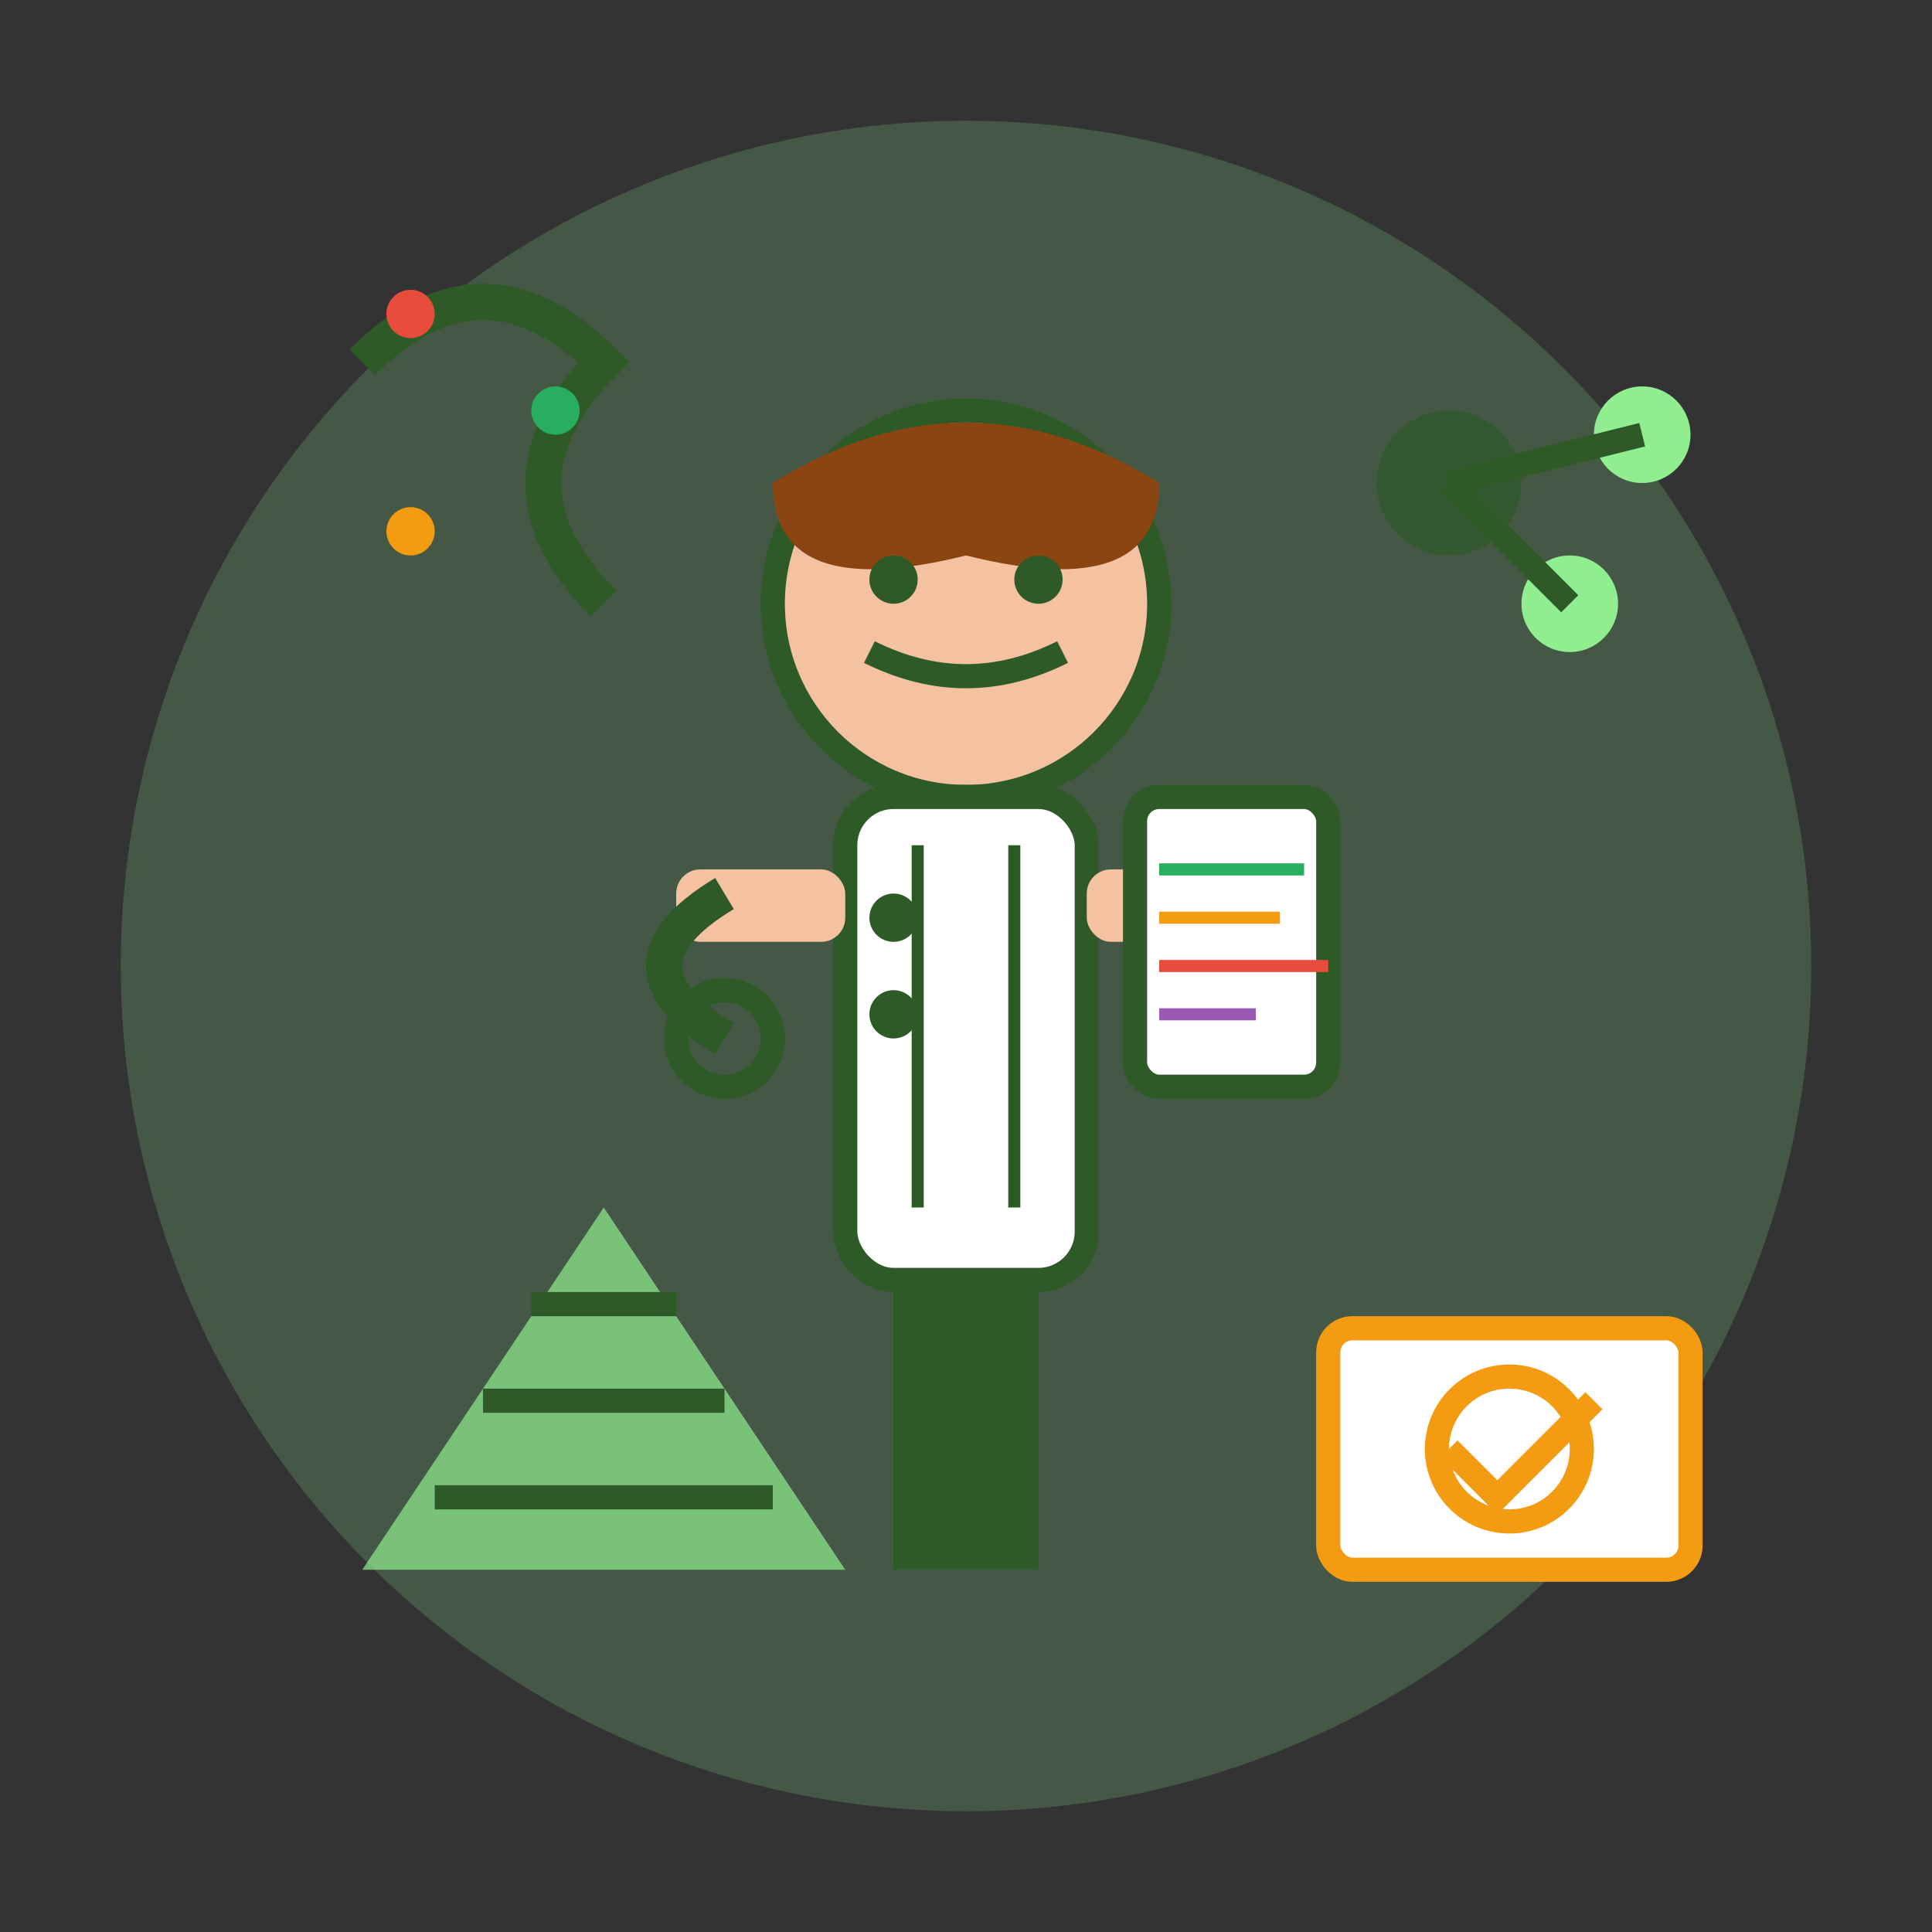<svg width="80" height="80" viewBox="0 0 80 80" fill="none" xmlns="http://www.w3.org/2000/svg">
  <rect x="0" y="0" width="80" height="80" fill="#333333" stroke="none"/>
  <!-- Background circle -->
  <circle cx="40" cy="40" r="35" fill="#90ee90" opacity="0.2"/>
  
  <!-- Expert figure -->
  <!-- Head -->
  <circle cx="40" cy="25" r="8" fill="#f4c2a1" stroke="#2d5a27" stroke-width="1"/>
  
  <!-- Hair -->
  <path d="M32 20 Q40 15 48 20 Q48 25 40 23 Q32 25 32 20Z" fill="#8b4513"/>
  
  <!-- Eyes -->
  <circle cx="37" cy="24" r="1" fill="#2d5a27"/>
  <circle cx="43" cy="24" r="1" fill="#2d5a27"/>
  
  <!-- Smile -->
  <path d="M36 27 Q40 29 44 27" stroke="#2d5a27" stroke-width="1" fill="none"/>
  
  <!-- Body -->
  <rect x="35" y="33" width="10" height="20" rx="2" fill="#ffffff" stroke="#2d5a27" stroke-width="1"/>
  
  <!-- Lab coat details -->
  <line x1="38" y1="35" x2="38" y2="50" stroke="#2d5a27" stroke-width="0.5"/>
  <line x1="42" y1="35" x2="42" y2="50" stroke="#2d5a27" stroke-width="0.5"/>
  <circle cx="37" cy="38" r="1" fill="#2d5a27"/>
  <circle cx="37" cy="42" r="1" fill="#2d5a27"/>
  
  <!-- Arms -->
  <rect x="28" y="36" width="7" height="3" rx="1" fill="#f4c2a1"/>
  <rect x="45" y="36" width="7" height="3" rx="1" fill="#f4c2a1"/>
  
  <!-- Stethoscope -->
  <path d="M30 37 Q25 40 30 43" stroke="#2d5a27" stroke-width="1.5" fill="none"/>
  <circle cx="30" cy="43" r="2" fill="none" stroke="#2d5a27" stroke-width="1"/>
  
  <!-- Holding a tablet/chart -->
  <rect x="47" y="33" width="8" height="12" rx="1" fill="#ffffff" stroke="#2d5a27" stroke-width="1"/>
  
  <!-- Chart lines -->
  <line x1="48" y1="36" x2="54" y2="36" stroke="#27ae60" stroke-width="0.5"/>
  <line x1="48" y1="38" x2="53" y2="38" stroke="#f39c12" stroke-width="0.5"/>
  <line x1="48" y1="40" x2="55" y2="40" stroke="#e74c3c" stroke-width="0.5"/>
  <line x1="48" y1="42" x2="52" y2="42" stroke="#9b59b6" stroke-width="0.5"/>
  
  <!-- Legs -->
  <rect x="37" y="53" width="3" height="12" fill="#2d5a27"/>
  <rect x="40" y="53" width="3" height="12" fill="#2d5a27"/>
  
  <!-- Knowledge symbols around -->
  <!-- DNA helix -->
  <path d="M15 15 Q20 10 25 15 Q20 20 25 25" stroke="#2d5a27" stroke-width="1.5" fill="none"/>
  <circle cx="17" cy="13" r="1" fill="#e74c3c"/>
  <circle cx="23" cy="17" r="1" fill="#27ae60"/>
  <circle cx="17" cy="22" r="1" fill="#f39c12"/>
  
  <!-- Molecule -->
  <circle cx="60" cy="20" r="3" fill="#2d5a27" opacity="0.7"/>
  <circle cx="68" cy="18" r="2" fill="#90ee90"/>
  <circle cx="65" cy="25" r="2" fill="#90ee90"/>
  <line x1="60" y1="20" x2="68" y2="18" stroke="#2d5a27" stroke-width="1"/>
  <line x1="60" y1="20" x2="65" y2="25" stroke="#2d5a27" stroke-width="1"/>
  
  <!-- Nutrition pyramid -->
  <path d="M15 65 L25 50 L35 65 Z" fill="#90ee90" opacity="0.7"/>
  <line x1="18" y1="62" x2="32" y2="62" stroke="#2d5a27" stroke-width="1"/>
  <line x1="20" y1="58" x2="30" y2="58" stroke="#2d5a27" stroke-width="1"/>
  <line x1="22" y1="54" x2="28" y2="54" stroke="#2d5a27" stroke-width="1"/>
  
  <!-- Diploma/certificate -->
  <rect x="55" y="55" width="15" height="10" rx="1" fill="#ffffff" stroke="#f39c12" stroke-width="1"/>
  <circle cx="62.5" cy="60" r="3" fill="none" stroke="#f39c12" stroke-width="1"/>
  <path d="M60 60 L62 62 L66 58" stroke="#f39c12" stroke-width="1" fill="none"/>
</svg>
